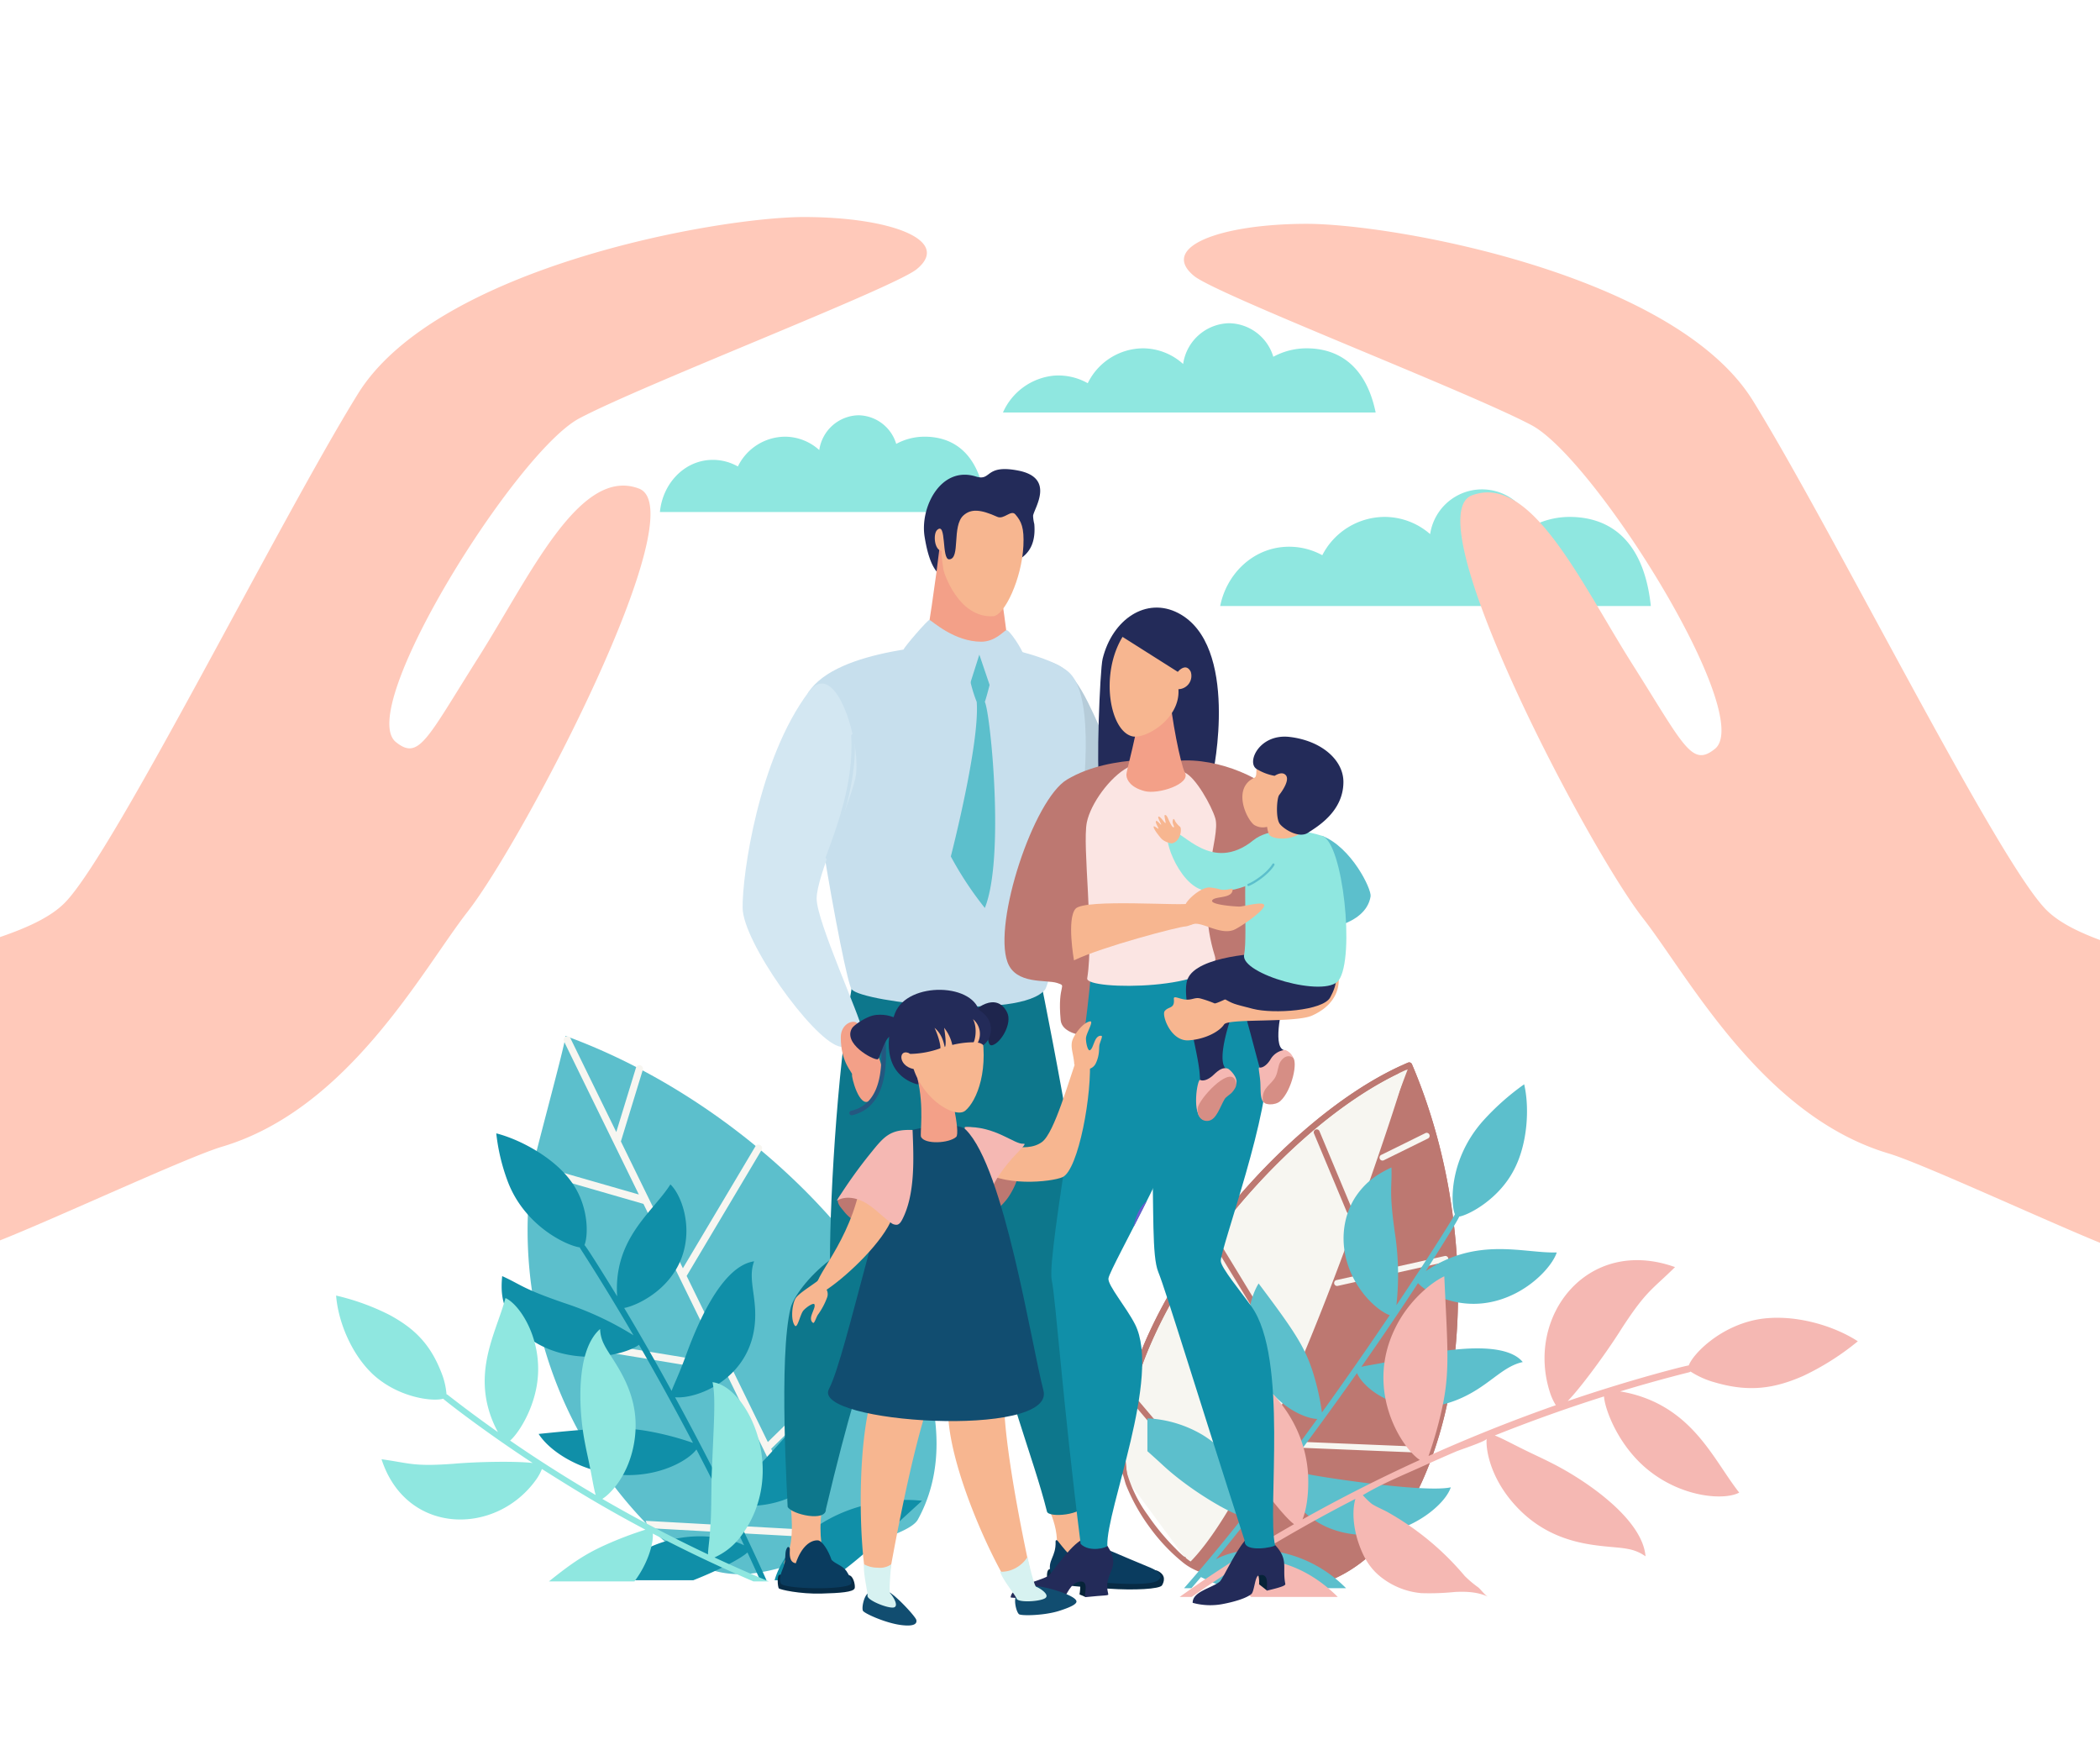 <svg xmlns="http://www.w3.org/2000/svg" viewBox="0 0 600 500" id="care-of-businessman-and-family"><defs><clipPath id="a"><rect width="600" height="500" fill="none"></rect></clipPath><clipPath id="b"><path fill="none" d="M296.313,275.071s14.015,67.577,14.821,91.673c.343,10.255-5.009,44.764-1.079,62.76-.46,3.334-10.465,4.151-10.921,2.299-3.781-15.329-13.222-38.078-13.911-51.528-.154-2.999,2.974-8.237,4.828-12.761-4.08-11.429-20.901-53.995-20.901-53.995l14.818-51.821Z"></path></clipPath><clipPath id="c"><path fill="none" d="M300.493,365.652c-1.488-7.389,11.113-71.691,11.543-93.868,9.338-1.175,15.575,2.829,17.676,6.372,4.078,6.877,11.366,22.137,11.039,31.138-.479,13.154-23.611,52.652-24.052,55.903-.264,1.941,5.141,8.283,7.588,13.102,7.588,14.945-8.287,52.939-7.907,63.26.02.546-5.058,2.02-7.621-.499C303.544,399.508,301.693,371.611,300.493,365.652Z"></path></clipPath></defs><g clip-path="url(#a)"><path fill="#5cbfcc" d="M156.431,316.811c-2.231,8.535-4.39,16.791-4.6,18.386a120.656,120.656,0,0,0,33.322,100.563c13.666,14.085,23.494,17.141,42.349,10.702,5.707-1.949,31.798-7.054,34.719-12.333,23.412-42.315-33.438-113.729-100.693-138.218C161.859,296.032,159.094,306.62,156.431,316.811Z"></path><path fill="#f7f6f1" d="M152.841 334.966l-.896-2.524 30.585 8.79c-22.627-46.276-21.456-43.801-21.478-44.081a1.024 1.024 0 011.938-.542l13.092 26.774 5.625-18.374a1.023 1.023 0 111.957.599l-6.265 20.466c.003.009 17.713 36.225 17.713 36.225l20.718-34.823a1.023 1.023 0 011.759 1.047L196.185 364.499c.107.218 23.097 47.235 23.197 47.44l36.265-35.479a1.023 1.023 0 111.431 1.463L220.329 413.876c2.869 5.868 11.864 24.264 14.638 29.935l-1.941.69-2.676-5.472-45.122-2.49-.742-2.089 44.835 2.474c-14.276-29.198-8.037-16.438-22.033-45.059l-52.842-8.691-.804-2.262 52.506 8.621L183.84 343.911zM364.28 453.474c-10.292-.34-17.525-3.737-24.836-7.268l-18.187-24.614c-6.472-38.637 41.966-100.639 81.371-117.255C430.129 368.606 412.836 455.339 364.28 453.474z"></path><path fill="#bd7871" d="M403.41,304.004a.851.851,0,0,0-1.112-.448c-38.816,16.373-87.148,77.126-82.112,116.587l2.214,2.996c-8.096-38.047,40.637-100.691,79.781-117.684a.363.363,0,0,1,.014.034c-18.489,49.031-41.925,117.505-62.539,139.869-.127-.07-.764-.406-1.418-.785.854,1.156,1.478,2,2.347,3.176C408.072,481.637,434.99,377.83,403.41,304.004Z"></path><path fill="#f7f6f1" d="M394.318 331.194a.849.849 0 001.058.256l12.622-6.226a.849.849 0 10-.751-1.523l-12.622 6.226A.849.849 0 00394.318 331.194zM381.206 366.692a.847.847 0 001.013.645l30.949-6.876a.849.849 0 00-.368-1.657l-30.949 6.876A.849.849 0 00381.206 366.692zM407.597 414.205a.848.848 0 00-.813-.883l-44.066-1.81a.849.849 0 10-.07 1.696l44.066 1.81A.849.849 0 00407.597 414.205z"></path><path fill="#f7f6f1" d="M373.877,383.542c14.19-34.483,25.888-71.187,25.985-71.835.647-2.045,1.353-4.313,1.997-6.429a.849.849,0,0,0-1.624-.494c-.048.157-.465,1.522-.558,1.821-5.902,19.154-16.005,48.673-27.371,76.293-6.509,15.816-21.321,50.237-33.626,62.277l1.018,1.378C352.524,433.919,367.039,400.161,373.877,383.542Z"></path><path fill="#bd7871" d="M403.41,304.004a.851.851,0,0,0-1.112-.448c-38.637,16.298-86.693,76.561-82.171,116.034a.521.521,0,0,0,.026.244c.012.102.019.206.032.308l.125.169c.733.992,1,2.901,1.476,4.068q.909,2.229,2.009,4.373a54.971,54.971,0,0,0,4.949,7.907,52.3,52.3,0,0,0,9.43,9.845c2.898,2.27,5.948,3.006,9.328,4.286a52.607,52.607,0,0,0,15.595,3.487,38.707,38.707,0,0,0,25.555-7.731c7.866-5.915,13.531-14.345,17.599-23.205a115.233,115.233,0,0,0,9.112-33.719,165.526,165.526,0,0,0,.094-39.273,168.07,168.07,0,0,0-9.454-39.867Q404.782,307.215,403.41,304.004Zm-63.358,141.998a26.759,26.759,0,0,1-4.109-3.546,65.587,65.587,0,0,1-8.007-9.647,38.731,38.731,0,0,1-5.958-12.068c-5.653-38.227,41.868-98.645,80.202-115.287a.332.332,0,0,1,.014.034q1.336,3.177,2.522,6.415a167.076,167.076,0,0,1,9.128,39.534,163.927,163.927,0,0,1-.292,38.918c-1.496,11.398-4.305,22.775-9.24,33.196-4.091,8.638-9.802,16.831-17.718,22.367a37.487,37.487,0,0,1-25.724,6.433,54.806,54.806,0,0,1-15.717-4.355c-1.378-.596-2.873-.921-4.218-1.521A7.577,7.577,0,0,1,340.051,446.002Z"></path><path fill="#bd7871" d="M385.89 346.629a.849.849 0 00.456-1.111l-9.356-22.375a.849.849 0 00-1.567.655l9.356 22.375A.849.849 0 00385.89 346.629zM346.609 355.164l20.89 34.3c.013.022.028.043.043.064a.849.849 0 001.407-.947L348.059 354.281a.849.849 0 00-1.45.883zM349.621 428.839l-24.401-28.777a.849.849 0 00-1.331 1.053c.011.015.023.03.036.045L348.326 429.937a.849.849 0 101.295-1.098z"></path><path fill="#8fe7e0" d="M471.667 173.123c-1.966-18.666-11.602-25.455-23.217-25.455a23.026 23.026 0 00-10.705 2.648 14.989 14.989 0 00-29.132 2.267 19.773 19.773 0 00-13.033-4.916 20.08 20.08 0 00-17.781 10.941 19.694 19.694 0 00-11.115-2.357c-9.131.748-16.28 7.929-18.061 16.871zM393.049 117.846c-2.759-13.327-10.554-18.342-19.776-18.342a19.88 19.88 0 00-9.468 2.414 13.423 13.423 0 00-12.635-9.584 13.564 13.564 0 00-13.13 11.649 17.198 17.198 0 00-11.527-4.479 17.711 17.711 0 00-15.727 9.97 16.99 16.99 0 00-9.83-2.147 17.783 17.783 0 00-14.402 10.52zM281.811 146.267c-1.069-15.824-8.563-21.52-17.668-21.52a16.965 16.965 0 00-8.079 2.06 11.455 11.455 0 00-10.782-8.178 11.575 11.575 0 00-11.204 9.941 14.673 14.673 0 00-9.836-3.822 15.114 15.114 0 00-13.42 8.508 14.497 14.497 0 00-8.388-1.833c-7.454.629-13.166 7.108-13.884 14.845z"></path><path fill="#5cbfcc" d="M433.209,369.363c6.265-3.273,10.541-8.413,11.582-11.579-9.408.305-22.738-4.625-37.431,5.334.477-.743,9.508-14.913,9.544-15.57,2.755-.471,11.149-4.871,15.507-13.083,4.139-7.62,4.607-18.173,3.064-24.714a71.33,71.33,0,0,0-11.678,10.363c-9.755,10.901-9.375,23.646-8.124,26.743l.006.016c-.13.476-6.598,10.915-16.704,25.99a79.154,79.154,0,0,0-.454-20.774c-1.711-12.185-.767-12.673-.967-18.582-4.053,1.919-7.022,3.923-9.728,7.635-4.494,6.193-5.571,15.516-1.028,24.177,3.258,6.195,8.068,9.66,10.268,10.382-5.609,8.312-12.201,17.842-19.37,27.79a69.317,69.317,0,0,0-2.441-11.04c-2.366-7.73-5.721-12.58-15.652-25.804-4.44,7.242-4.94,22.408,4.677,32.233,4.589,4.689,9.727,6.431,12.077,6.466-6.226,8.598-12.861,17.467-19.645,26.097.158-4.239-2.401-14.913-13.009-21.466a34.016,34.016,0,0,0-15.874-4.803v9.383c1.474,1.311,3.018,2.703,4.553,4.124,7.629,7.056,19.309,13.868,22.907,14.567-5.62,7.099-11.329,14.01-16.982,20.444h2.102q1.328-1.527,2.723-3.168a77.798,77.798,0,0,0,7.464,3.168h33.986c-11.377-11.511-27.707-13.341-37.185-8.256,5.869-7.098,12.354-15.312,19.06-24.139a16.853,16.853,0,0,0,3.29,7.503,23.88,23.88,0,0,0,5.041,4.902c4.09,3.164,10.666,5.339,17.948,4.651,11.079-1.021,20.158-8.573,21.777-13.472-7.623,1.656-37.589-3.037-40.241-3.642-2.836-.599-5.219-1.396-6.574-1.58,6.605-8.734,13.395-18.027,19.997-27.401,2.356,5.261,13.904,13.428,28.39,7.723,9.065-3.567,12.764-9.544,18.987-10.886-5.718-6.922-25.697-2.94-34.471-.942-6.259,1.443-9.849,1.863-11.646,2.311,5.633-8.037,11.108-16.109,16.19-23.918C407.54,369.29,419.304,376.582,433.209,369.363Z"></path><path fill="#f5b8b3" d="M410.124,441.642q-2.427-2.134-5.02-4.068a79.805,79.805,0,0,0-8.548-5.562c-1.498-.843-3.207-1.481-4.638-2.42a21.531,21.531,0,0,1-2.532-2.466c5.485-3.323,11.727-5.817,17.563-8.471q4.546-2.067,9.137-4.036c.949-.407,8.611-2.93,8.677-3.617-.284,2.951.931,10.636,7.438,18.203,11.782,13.709,26.873,11.989,33.029,13.307a12.202,12.202,0,0,1,4.921,2.084c-.853-10.694-17.091-21.747-26.745-26.608-3.686-1.877-5.677-2.686-10.077-4.923-2.491-1.253-4.719-2.416-6.248-2.996,10.289-4.104,20.727-7.84,31.209-11.153.219,3.677,4.202,14.563,13.229,21.49,9.661,7.467,21.289,8.2,25.4,5.984-6.335-8.042-11.382-19.824-24.175-25.884a36.916,36.916,0,0,0-9.838-3.021q9.842-2.992,19.69-5.468a1.036,1.036,0,0,0,.415-.209,24.969,24.969,0,0,0,6.935,3.091c9.804,2.884,17.047,1.758,25.217-1.823a74.747,74.747,0,0,0,15.646-9.916c-7.296-4.721-18.71-7.93-28.442-6.273-11.014,1.978-18.659,9.916-19.868,13.177-.407-.049-16.247,3.912-34.579,10.179,4.038-4.18,11.362-14.265,15.256-20.481,7.214-11.154,8.801-11.259,15.403-17.792-25.135-9.004-42.975,14.297-35.606,36.188a16.16,16.16,0,0,0,1.549,3.26c-12.179,4.272-24.367,9.131-36.37,14.517a114.928,114.928,0,0,0,3.797-13.298c2.397-10.733,1.639-17.541.707-38.028-3.506,1.597-10.234,6.895-14.067,14.881-8.881,18.129,2.315,34.575,7.08,37.567-11.414,5.203-22.646,10.883-33.524,16.99.911-2.225,1.856-6.439,1.603-12.683-1.18-20.809-19.73-34.724-34.565-34.862,12.079,23.812,14.07,28.214,19.118,35.219,1.09,1.591,8.202,11.344,11.429,13.691-11.367,6.479-22.331,13.424-32.691,20.78h3.447q4.677-3.267,9.548-6.445c1.212,1.359,4.304,3.778,7.434,6.445h24.744c-6.904-6.92-16.375-11.601-25.928-10.438,9.868-6.174,20.24-12.055,30.969-17.57-1.032,3.637-.471,7.965.529,11.44,1.323,4.29,3.088,7.929,6.609,10.765a21.718,21.718,0,0,0,11.688,4.723,71.488,71.488,0,0,0,9.643-.341c3.216-.162,6.552-.01,9.459,1.375-.961-.458-1.967-1.937-2.792-2.655a31.69,31.69,0,0,1-3.874-3.262q-1.987-2.355-4.14-4.561Q412.326,443.578,410.124,441.642Z"></path><path fill="#ffc9ba" d="M633.02 322.456c-5.813 15.026-13.916 40.124-29.237 34.102-16.293-6.404-54.284-24.109-64.145-27.041-36.164-10.753-57.215-50.548-70.193-67.184-16.017-20.533-65.32-114.63-48.902-120.823 16.93-6.386 31.04 24.81 45.84 48.216s16.978 29.532 23.59 24.206c11.688-9.417-34.343-82.89-52.396-92.475-18.052-9.585-89.93-37.278-96.435-42.638-9.995-8.236 7.358-14.811 31.969-14.876s105.274 14.256 127.716 50.515 69.182 130.143 83.539 145.164c9.872 10.329 35.562 13.363 49.554 21.006a13.603 13.603 0 016.328 16.867zM-29.93 320.513c5.813 15.026 13.916 40.124 29.237 34.102 16.294-6.404 54.285-24.109 64.145-27.041 36.164-10.753 57.215-50.548 70.193-67.184 16.017-20.533 65.32-114.63 48.902-120.823-16.93-6.386-31.04 24.81-45.84 48.216s-16.978 29.532-23.59 24.206c-11.688-9.417 34.343-82.89 52.396-92.475 18.052-9.585 89.93-37.278 96.435-42.638 9.995-8.236-7.358-14.811-31.969-14.876S124.706 76.256 102.263 112.515C79.821 148.773 33.081 242.658 18.724 257.679 8.852 268.007-16.838 271.042-30.83 278.685a13.604 13.604 0 00-6.328 16.867z"></path><path fill="#108fa8" d="M217.24 430.009a29.342 29.342 0 007.282-1.739 26.245 26.245 0 0014.004-12.041c5.019-9.211 2.878-19.825-.811-23.34-2.53 6.678-22.922 28.132-25.077 30.096-2.086 1.964-4.112 3.481-5.014 4.466-.804-1.59-6.444-13.062-14.744-28.295 6.168.544 20-4.839 22.493-18.879 1.563-8.784-2.01-14.432.094-19.956-9.527 1.352-16.586 18.938-19.453 26.775-2.031 5.604-3.575 8.63-4.125 10.251-4.45-8.119-9.019-16.13-13.551-23.704 3.844-.638 16.978-6.593 17.748-20.866.328-6.439-2.155-12.161-4.542-14.429-4.72 7.461-15.034 14.523-15.285 29.24a27.178 27.178 0 00.082 2.741c-.624-1.029-8.783-14.333-9.357-14.648 1.046-2.392 1.47-11.024-3.828-18.212-4.866-6.746-14.442-11.935-21.365-13.705a56.422 56.422 0 003.358 13.949c4.896 12.678 16.972 18.199 20.529 18.625a.686.686 0 00.115.306c5.215 8.083 10.306 16.431 15.194 24.808a90.103 90.103 0 00-19.68-9.188c-12.27-4.214-12.216-5.182-17.826-7.722-.397 4.075-.131 7.334 1.868 11.165 3.346 6.375 11.448 11.482 21.963 11.852 7.588.26 13.441-1.993 15.248-3.398 5.463 9.456 10.65 18.913 15.438 28.03a83.987 83.987 0 00-11.639-3.132c-8.474-1.663-14.798-1.23-32.466.569 4.352 6.811 18.206 14.132 32.539 11.029 6.864-1.486 11.263-4.764 12.544-6.599 5.057 9.689 9.651 18.963 13.628 27.402-3.933-2.056-15.183-4.841-26.926.506a35.381 35.381 0 00-12.344 9.457h24.747c7.248-2.845 13.645-6.202 15.475-7.937q1.923 4.117 3.636 7.937H219.001c-3.072-6.855-6.633-14.382-10.52-22.245A21.161 21.161 0 00217.24 430.009zM252.642 428.932c-17.089 2.207-28.577 12.781-31.327 22.493h15.87c9.355-6.9 9.919-7.813 26.248-22.701A42.674 42.674 0 00252.642 428.932z"></path><g><path fill="#b6ccd9" d="M297.201,188.463c4.79.952,8.417,1.734,13.637,12.165,8.7,17.384,18.495,47.819,21.045,49.689,8.145,5.973,26.101,15.956,26.607,11.946,0,0,.003,14.411-4.887,16.29s-37.467-15.204-37.467-15.204C294.197,226.388,301.894,210.784,297.201,188.463Z"></path><path fill="#072b45" d="M300.141,448.241c-1.31-.212-1.128,2.976-.651,3.229,3.196,1.694,11.059,1.918,17.246,2.358,7.228.514,14.66.129,15.28-.958.547-.959,1.296-2.891-1.288-4.138-1.188-.574-17.582-1.588-17.956-1.489S300.141,448.241,300.141,448.241Z"></path><path fill="#f7b690" d="M308.194,425.584c.267,4.769,2.935,13.773,3.777,15.543.332.698,3.871,4.719,1.934,6.778-2.974,3.163-10.439,3.591-12.352-3.868,1.955-7.932-3.397-14.959-3.397-17.319S308.053,423.06,308.194,425.584Z"></path><path fill="#0a3c5f" d="M301.591,440.334c.187,4.473-2.413,5.35-1.403,8.885.522,1.828,26.767,4.787,30.53,2.344,2.003-1.3.223-2.782-2.041-3.732-2.632-1.105-9.015-3.741-11.467-4.828-3.305-1.466-4.069-4.284-4.747-3.794-1.594,1.153-.88,6.442-2.166,7.127-2.619,1.395-7.128-5.042-8.129-6.197C301.901,439.829,301.577,439.985,301.591,440.334Z"></path><path fill="#f7b690" d="M235.924,427.173c-2.267,5.907-1.473,13.952-.793,15.64.337.837,3.343,10.298-5.043,7.696-5.456-1.693-6.542-3.557-5.851-4.7,3.362-5.572,1.496-15.903,1.496-18.153S236.759,424.995,235.924,427.173Z"></path><path fill="#072b45" d="M222.894,449.862c-1.063-.239-.675,3.481-.386,3.866s6.012,1.663,12.143,1.506c5.55-.142,9.075-.44,9.523-1.468.229-.526-.123-2.936-1.201-3.622-.951-.605-10.115-1.175-10.425-1.092S222.894,449.862,222.894,449.862Z"></path><path fill="#0a3c5f" d="M233.643,440.026c1.215.042,2.976,2.745,3.951,5.587,1.136,1.2,3.205,1.633,4.285,3.235.752,1.115,1.698,3.075,1.292,3.605-1.415,1.847-19.445,1.536-20.092-.128-.841-2.165.92-4.146,1.174-6.278.233-1.955-.006-2.931.684-3.964.213-.32.75-.127.73.488-.042,1.349-.248,3.733,1.7,4.008C229.048,441.622,231.645,439.957,233.643,440.026Z"></path><g clip-path="url(#b)"><rect width="42.327" height="171.956" x="269.15" y="261.699" fill="#0d778c"></rect></g><path fill="#0d778c" d="M244.18,277.836c-4.545,22.02-7.04,62.398-7.047,82.09-6.38,4.847-10.528,10.849-11.232,13.67-3.502,14.029-.862,55.216-.862,56.859,1.175,2.192,11.031,4.398,10.93.682,12.775-53.913,17.312-54.021,20.972-63.691,14.916-39.406,33.753-83.86,33.753-83.86Z"></path><path fill="#c7dfed" d="M277.144,183.315c-6.809,1.051-37.758,1.78-46.161,14.44-3.54,5.334,10.258,82.576,12.378,84.913,3.396,3.745,48.25,8.785,55.246,0,1.984-2.491,20.226-79.318,6.59-90.8C298.304,186.067,277.144,183.315,277.144,183.315Z"></path><path fill="#232b59" d="M295.166,147.321a11.165,11.165,0,0,0,.348,2.384c.813,9.507-5.67,11.414-12.016,12.504-8.228,1.414-16.327,9.994-19.33-8.915-1.341-8.446,4.682-20.294,14.654-17.171,4.561,1.428,2.43-3.545,12.02-1.712C301.678,136.481,295.445,145.246,295.166,147.321Z"></path><path fill="#f3a088" d="M270.662,161.281c-.071.642-1.935-7.11-2.018-6.403-1.248,10.62-3.724,27.772-4.445,29.5-.768,1.844,6.727,5.954,12.14,5.993,7.464.054,11.832-2.766,11.832-4.456s-2.459-18.773-2.459-18.773l-5.845-12.933Z"></path><path fill="#f7b690" d="M284.928,147.638c1.927.872,3.929-2.134,5.173-.69,1.74,2.019,2.542,3.814,2.299,8.967-.44,9.341-5.39,19.933-8.622,20.118-10.002.575-14.098-12.537-14.198-13.163-.69-4.311-.557-5.067-.513-5.472-2.166-.256-2.478-4.907-1.324-5.989,2.775-2.602,1.201,8.483,3.465,8.377,3.301-.154.66-9.554,4.103-12.588C277.446,145.317,280.146,145.474,284.928,147.638Z"></path><path fill="#c7dfed" d="M287.497,180.018c.848-.312,4.704,5.723,4.946,7.074.242,1.351-7,9.801-8.725,8.939s-3.096-4.329-3.773-4.598c-1.056-.421-1.69,5.461-3.787,5.461s-17.889-6.848-17.984-11.344c-.011-.512,7.013-8.674,7.419-8.463.932.483,7.157,6.229,14.763,6.229C284.321,183.315,286.763,180.289,287.497,180.018Z"></path><path fill="#5cbfcc" d="M279.796,185.454l3.171,9.352s-.99,3.983-1.586,5.708c1.586,3.104,5.769,44.605,0,58.861a97.329,97.329,0,0,1-9.718-14.715s8.318-32.189,7.398-44.145a40.663,40.663,0,0,1-1.97-6.558Z"></path><path fill="#c7dfed" d="M276.158,197.379a.482.482,0,0,1-.134-.019c-.525-.151-12.926-3.775-17.747-10.077a.486.486,0,1,1,.772-.591c4.125,5.393,14.498,8.877,16.791,9.596l3.493-10.981a.487.487,0,0,1,.459-.339.511.511,0,0,1,.465.33l3.677,10.845c1.534-1.038,6.084-4.372,7.852-8.489a.486.486,0,0,1,.894.384c-2.256,5.249-8.487,9.108-8.751,9.27a.486.486,0,0,1-.714-.259l-3.404-10.037-3.189,10.029A.486.486,0,0,1,276.158,197.379Z"></path><path fill="#d3e7f2" d="M230.983,197.755c-14.19,18.905-18.931,52.023-18.808,61.62.124,9.709,19.601,36.987,27.361,39.488,3.498,1.127,7.192-1.472,6.754-4.738-.517-3.855-12.962-30.871-12.962-37.424s8.967-25.46,11.036-34.285S238.985,187.095,230.983,197.755Z"></path><path fill="#c7dfed" d="M236.395,245.447a.486.486,0,0,1-.455-.657c4.047-10.76,7.942-22.29,7.272-34.539a.487.487,0,0,1,.459-.512.496.496,0,0,1,.512.459c.68,12.438-3.249,24.078-7.333,34.935A.486.486,0,0,1,236.395,245.447Z"></path><path fill="#f3a088" d="M244.941,292.339c4.006,4.996,7.048,10.349,7.011,13.366-.012.994-.573,6.452-3.506,8.729s-5.232-6.865-5.002-7.467-3.2-3.243-3.219-10.604C240.215,292.339,243.971,291.13,244.941,292.339Z"></path><path fill="#255780" d="M243.329,318.598a.648.648,0,0,1-.147-1.279c9.36-2.191,9.259-13.97,8.126-23.988a.649.649,0,0,1,1.289-.145c.701,6.198,2.563,22.661-9.12,25.396A.637.637,0,0,1,243.329,318.598Z"></path><path fill="#f3a088" d="M350.728,270.196c6.889,7.261,15.923,9.907,16.778,8.94s-1.484-3.299-2.966-3.901c1.985-.403,6.37,5.095,7.576,4.211,1.311-.961-1.572-6.917-3.116-7.716-5.211-2.697-15.159-7.378-16.514-6.466C350.73,266.445,349.579,268.985,350.728,270.196Z"></path></g><g><path fill="#232b59" d="M328.835,231.49c-.97-1.389-13.734-6.87-14.662-8.622-1.016-1.918.059-31.389.862-34.661,2.777-11.313,12.481-17.813,21.598-13.078,17.546,9.112,10.092,45.733,9.786,46.188C345.116,223.255,335.222,239.474,328.835,231.49Z"></path><path fill="#bd7871" d="M336.553,217.336c11.498-1.02,25.926,5.258,30.539,12.293s18.39,31.864,17.084,40.489-11.513,18.217-17.084,18.076c-5.571-.141-7.508-9.913-9.003-8.303-.895.964,2.582,6.119-3.988,9.691s-50.072,12.366-51.057,1.797,2.087-9.535-.986-10.569-11.831.55-14.206-5.958c-4.139-11.342,7.477-46.465,17.01-52.155C317.777,214.986,336.553,217.336,336.553,217.336Z"></path><path fill="#062338" d="M310.21,456.243l-1.784-.765s.805-4.236-.69-4.709,3.334-1.42,3.334-1.42l1.035,3.487Z"></path><path fill="#232b59" d="M288.749,456.323c.383.292,13.934.497,15.193,0,.875-.345,1.73-4.294,4.78-4.521,2.74-.204.633,4.533,1.488,4.442,5.348-.573,6.548-.379,6.439-.813-1.641-6.569,4.141-7-.27-13.873-1.909.636-7.491-.888-7.74-1.441-3.822,2.567-8.039,9.376-9.181,10.084C296.751,451.879,289.097,452.913,288.749,456.323Z"></path><path fill="#062338" d="M362.011,454.378l-2.264-1.787s.218-3.3-1.051-3.707,3.61-1.48,3.61-1.48l1.024,4.732Z"></path><path fill="#232b59" d="M340.762,457.877a19.006,19.006,0,0,0,8.763.31c2.616-.501,6.318-1.464,7.997-2.804.842-.672,1.031-4.97,2.004-5.287,3.708-1.21,2.029,4.39,2.485,4.284,4.506-1.049,5.3-1.512,5.223-1.9-.938-4.739,1.056-6.876-2.943-11.144-1.713.806-7.385-1.732-7.68-2.221-3.33,3.126-7.152,11.94-8.141,12.728C346.127,453.71,340.708,454.651,340.762,457.877Z"></path><g clip-path="url(#c)"><rect width="42.074" height="172.969" x="299.004" y="270.608" fill="#108fa8"></rect><path fill="#695dcf" d="M331.146,341.947c-3.053-.555-6.284,3.151-7.217,8.278s.787,9.734,3.841,10.289,6.284-3.151,7.217-8.278S334.199,342.502,331.146,341.947Z"></path><path fill="#685dce" d="M330.724,344.268c-2.29-.416-4.713,2.364-5.412,6.209s.59,7.3,2.88,7.717,4.713-2.364,5.412-6.209S333.014,344.684,330.724,344.268Z"></path><path fill="#685ccd" d="M330.302,346.589c-1.527-.278-3.142,1.575-3.608,4.139s.394,4.867,1.92,5.144,3.142-1.576,3.608-4.139S331.828,346.866,330.302,346.589Z"></path><path fill="#675ccc" d="M329.88,348.91c-.763-.139-1.571.788-1.804,2.07s.197,2.433.96,2.572,1.571-.788,1.804-2.07S330.643,349.049,329.88,348.91Z"></path></g><path fill="#108fa8" d="M330.93,363.352c-3.733-9.173,2.672-51.759-11.239-91.777,8.955-2.897,22.696-.363,25.421,2.726,5.29,5.995,15.298,19.627,16.655,28.531,1.984,13.013-13.149,54.135-12.976,57.411.103,1.956,5.591,8.553,8.746,12.941,10.659,14.823,4.461,58.16,6.76,68.228.122.533-8.967,2.323-8.667-1.238C342.754,400.327,333.221,368.982,330.93,363.352Z"></path><path fill="#fbe5e3" d="M338.551,220.726c3.11,1.399,7.601,9.455,8.673,13.021,1.662,5.532-5.996,20.577-.142,39.303,3.046,9.743-37.047,10.088-36.451,6.425,2.05-12.597-1.453-37.85-.11-44.535,1.066-5.311,6.561-12.933,11.707-15.711C325.723,217.341,330.293,217.01,338.551,220.726Z"></path><path fill="#f3a088" d="M334.137,197.543c.463,7.265,3.186,20.89,4.414,23.182,1.729,3.227-7.619,6.301-11.538,5.264s-5.071-3.112-5.186-4.495,3.293-11.936,4.119-21.657C326.603,192.089,333.948,194.582,334.137,197.543Z"></path><path fill="#f7b690" d="M320.726,181.936c-6.5,10.689-3.647,26.896,2.793,28.412,3.723.876,13.771-4.997,13.173-13.466a3.804,3.804,0,0,0,3.514-4.993c-1.429-2.783-3.688.043-3.688.043Z"></path><path fill="#232b59" d="M354.467,286.057c2.157,5.149,5.377,20.391,7.49,25.31,1.621,3.773,1.839,3.84,3.386,2.547s1.965-4.585,3.461-7.402,1.119-5.323-2.121-6.599,0-13.857,0-13.857Z"></path><path fill="#f5b8b3" d="M369.76,303.269a3.931,3.931,0,0,0-2.622-3.341,5.49,5.49,0,0,0-4.066,2.58c-1.022,1.771-2.387,2.635-3.273,2.441-.396-.087.148,1.914.291,4.179.177,2.801-.286,6.102,2.151,6.233C363.037,312.158,369.76,303.269,369.76,303.269Z"></path><path fill="#d68e85" d="M369.297,302.056c1.665,1.02-.156,9.508-3.527,12.515-1.379,1.23-4.93,1.379-5.002-.552-.126-3.385,2.53-4.173,3.669-6.426.752-1.486.678-3.2,1.409-4.317C366.826,301.783,368.12,301.334,369.297,302.056Z"></path><path fill="#232b59" d="M339.207,280.037c-1.715,5.093,3.322,20.825,3.588,27.243a26.958,26.958,0,0,1-.321,7.248c-1.335,5.184,2.084,5.616,3.743,4.47,1.659-1.146,2.458-4.039,4.204-6.708s2.796-4.759-.001-6.833c-3.781-2.805,3.149-20.049,3.149-20.049Z"></path><path fill="#f5b8b3" d="M353.228,309.588c.543-1.858-1.94-4.149-2.399-4.312-1.399-.495-2.631.365-4.103,1.785s-3.023,1.872-3.821,1.439-2.536,9.93.793,11.306C345.349,316.947,353.228,309.588,353.228,309.588Z"></path><path fill="#d68e85" d="M352.833,308.35c.769,1.313.371,2.262-.727,3.601-.654.797-1.75,1.252-2.227,2.046-1.275,2.123-2.294,5.807-4.563,6.177s-3.431-1.797-3.099-3.701C342.667,313.89,350.823,304.918,352.833,308.35Z"></path><path fill="#f7b690" d="M374.874,290.121c-4.832,2.153-23.99.737-25.135,2.531-1.211,1.897-5.15,4.199-10.096,4.54-5.175.356-7.731-7.175-6.904-8.312,1.085-1.491,2.939-.573,2.646-3.513-.102-1.022,1.297-.115,3.017.14,2.148.318,2.893-.688,4.517-.287a31.27,31.27,0,0,1,4.107,1.417c1.331.363,28.025-14.492,32.067-12.905S385.45,285.408,374.874,290.121Z"></path><path fill="#232b59" d="M380.574,270.301c2.001,7.999,1.542,10.854-.527,14.647s-16.21,4.766-22.073,3.245c-5.863-1.521-5.376-1.28-8.619-3.084-3.243-1.804-11.482-1.637-10.055-5.364,2.647-6.915,21.911-7.443,21.911-7.443Z"></path><path fill="#5cbfcc" d="M377.72,238.762c8.405,3.247,14.217,15.29,13.879,17.322-1.435,8.631-15.001,9.55-15.001,9.55Z"></path><path fill="#8fe7e0" d="M377.72,238.762c6.038,1.929,9.454,34.85,4.769,41.275-3.787,5.192-28.105-1.793-27.03-7.263,1.16-5.903-1.026-28.862,2.078-32.191S368.95,235.96,377.72,238.762Z"></path><path fill="#f7b690" d="M358.439,222.155c.733-.336.415-2.044.614-3.242.107.966,6.736-2.234,10.316,0,2.935,1.832,2.843,9.169,3.702,9.764,1.196.098.515,8.29-2.141,9.758-3.251,1.796-7.953,1.182-8.407-.203a8.594,8.594,0,0,1-.496-2.032,4.726,4.726,0,0,1-3.763-.589C355.913,233.672,352.111,225.053,358.439,222.155Z"></path><path fill="#232b59" d="M358.968,219.629c-2.852-1.921.898-10.122,9.519-9.108,8.99,1.058,15.345,6.522,15.345,12.854-.001,8.528-7.612,12.86-10.125,14.522s-6.807-.934-8.04-2.52-.881-7.404-.176-8.285,3.114-4.231,1.886-5.641c-.67-.769-1.769-.705-3.208.176A14.449,14.449,0,0,1,358.968,219.629Z"></path><path fill="#8fe7e0" d="M358.026,240.118c-11.901,9.4-19.942-2.773-23.453-2.888s2.047,15.747,9.486,17.127,16.538-1.931,19.422-6.99S358.026,240.118,358.026,240.118Z"></path><path fill="#f7b690" d="M306.852,274.334c8.046-3.878,30.02-9.659,31.935-9.688.952-.014,6.495-2.568,7.915-3.117s-6.077-4.292-6.982-3.442-29.893-1.446-32.435,1.522S306.852,274.334,306.852,274.334Z"></path><path fill="#f7b690" d="M340.876 263.987c2.488-.785 7.669 3.161 11.572 1.686 1.557-.588 7.927-4.866 8.7-6.729s-5.706.024-6.972.034-8.63-.527-7.806-1.807 5.898-.336 5.812-3.162c-.013-.419-1.531.406-3.339.135a15.05 15.05 0 00-3.461-.632c-2.652.191-6.451 3.768-6.682 4.989S337.557 265.034 340.876 263.987zM336.41 239.971c1.097-1.358 1.16-3.454.742-3.8a5.64 5.64 0 01-1.388-1.581c-.188-.483-.523-1.061-.699-.136-.176.924.681 1.795.238 1.884-.443.089-1.333-1.984-1.655-2.704-.326-.728-.646-.872-.84-.799-.332.126.402 2.216.183 2.29s-1.484-2.047-1.993-1.839c-.406.166.895 2.21.76 2.301s-1.187-1.344-1.451-1.044c-.361.411.821 2.093.686 2.184s-1.194-.836-1.34-.657c-.38.467 1.831 3.166 2.307 3.656a5.515 5.515 0 002.869 1.204A2.893 2.893 0 00336.41 239.971z"></path><path fill="#5cbfcc" d="M356.703,253.114a.327.327,0,0,0,.12-.023c2.021-.803,5.863-3.518,7.285-5.946a.324.324,0,1,0-.56-.327c-1.353,2.31-5.029,4.902-6.964,5.671a.324.324,0,0,0,.12.625Z"></path></g><path fill="#bd7871" d="M275.657,322.235c.046-1.622,12.443,3.335,13.777,4.411,2.34,1.887,2.581.131,2.308,5.056a21.656,21.656,0,0,1-3.728,10.409c-1.674,2.412-6.954,7.555-9.563,5.652-1.718-1.254-2.015-6.918-2.273-9.258A119.421,119.421,0,0,1,275.657,322.235Z"></path><path fill="#f7b690" d="M275.429,323.693c8.981,2.789,17.607,5.993,22.285,2.539,3.578-2.642,7.638-17.609,10.409-25.145,3.253,2.78,2.905-2.747,3.194.729.864,10.429-3.208,32.428-7.734,34.458-3.033,1.361-17.648,2.999-24.155-2.678C276.854,331.35,275.429,323.693,275.429,323.693Z"></path><path fill="#f5b8b3" d="M275.662,321.974c8.684-.409,14.177,5.032,16.756,4.756s-11.266,8.637-11.266,21.96C274.79,350.06,275.662,321.974,275.662,321.974Z"></path><path fill="#f7b690" d="M286.868 398.248c-.476 16.2 8.51 55.231 8.51 55.231s-1.126 3.584-4.042 3.048c-2.916-.536-19.734-33.593-20.439-52.493S286.868 398.248 286.868 398.248zM266.746 397.066c-6.285 14.939-13.316 56.665-13.316 56.665a4.39 4.39 0 01-4.799.177c-2.527-1.551-5.024-39.321 1.132-57.204S266.746 397.066 266.746 397.066z"></path><path fill="#bd7871" d="M260.355,323.079c-3.571.358-7.562,5.843-9.799,8.202-2.006,2.116-3.952,4.288-5.905,6.453-1.275,1.413-5.315,3.385-5.294,5.239.012,1.097,1.002,2.116,1.689,2.971a11.385,11.385,0,0,0,8.634,4.462c6.019-.017,8.814-5.873,9.828-10.957C260.508,334.434,261.401,328.11,260.355,323.079Z"></path><path fill="#114d70" d="M260.501,322.8c-8.18,11.966-18.521,64.236-23.664,74.007s64.884,14.271,61.284.386-11.156-63.326-22.114-74.413C273.048,319.786,260.501,322.8,260.501,322.8Z"></path><path fill="#1e254d" d="M279.772,287.68c5.421-3.459,7.539.625,7.994,1.569,1.52,3.156-1.855,8.762-4.287,9.344-1.536.368-.937-3.333-2.052-4.453-2.538-2.547-4.294-1.41-4.545-1.857C276.665,291.898,277.295,289.26,279.772,287.68Z"></path><path fill="#232b59" d="M255.734,289.398c-2.668,6.842-3.568,17.133,5.968,20.264,2.879.945,17.713-8.026,18.558-9.56.459-.833-.176-9.285-.258-10.131C279.102,280.687,259.309,280.23,255.734,289.398Z"></path><path fill="#f3a088" d="M262.111,308.005c2.012,8.297.659,16.013,1.048,16.783,1.115,2.205,8.023,1.82,10.029,0,1.355-1.23-2.12-15.287-2.12-15.287Z"></path><path fill="#f7b690" d="M279.938,292.305c3.086,13.089-.912,22.261-4.12,24.961-2.787,2.345-11.802-2.876-14.79-11.873-4.747-.984-4.273-6.32-.9-4.327C261.038,285.348,278.798,287.471,279.938,292.305Z"></path><path fill="#232b59" d="M250.343,289.929c-2.78.274-6.39,2.976-6.86,3.716-2.804,4.41,5.876,9.162,7.269,8.966.565-.079,1.506-4.454,3.021-6.165,1.139-1.285,5.559-.911,5.748-1.838C259.747,293.505,256.285,289.344,250.343,289.929Z"></path><path fill="#232b59" d="M278.491,287.855c6.557,3.086,4.995,8.949,2.439,10.704a2.665,2.665,0,0,0-1.556-.703,5.487,5.487,0,0,0-1.372-6.715c1.474,2.882.377,6.607.131,6.601a25.622,25.622,0,0,0-6.049.768,11.748,11.748,0,0,0-2.331-4.9c.497,3.197.547,5.009.239,5.479-.234.076-.308-3.23-2.976-5.464,1.447,3.07,1.83,5.788,1.616,5.86a26.754,26.754,0,0,1-8.504,1.581c-3.693-2.447-2.003-11.193,8.528-14.754C271.014,285.515,278.491,287.855,278.491,287.855Z"></path><path fill="#114d70" d="M248.451,454.996c-1.391.066-2.352,4.075-1.905,5.135.309.733,6.344,3.478,10.784,4.075s4.654-.69,4.473-1.441c-.265-1.093-6.858-8.12-8.448-8.209A32.943,32.943,0,0,0,248.451,454.996Z"></path><path fill="#d7f2f1" d="M246.88,446.868c-.351,2.429,1.11,8.084.974,8.974-.178,1.171,5.036,3.394,7.156,3.394s.232-3.147-.663-4.066c-.486-.499.299-8.302.299-8.302a5.552,5.552,0,0,1-3.877.972A8.108,8.108,0,0,1,246.88,446.868Z"></path><path fill="#114d70" d="M290.647,455.656c-1.229.656-.381,4.69.477,5.456.593.53,7.223.427,11.49-.934s5.217-2.228,4.89-2.928c-.928-1.981-11.139-4.691-12.614-4.091A32.917,32.917,0,0,0,290.647,455.656Z"></path><path fill="#d7f2f1" d="M285.748,448.983c.723,2.346,4.464,6.831,4.723,7.693.34,1.134,6.004.911,7.92.004s-1.138-2.943-2.34-3.391c-.653-.243-2.483-8.5-2.483-8.5a9.271,9.271,0,0,1-3.889,3.407A8.109,8.109,0,0,1,285.748,448.983Z"></path><path fill="#f7b690" d="M306.933 304.067c-.165-2.78-1.036-4.513-.662-6.433.342-1.759 2.981-5.425 5.119-5.851 1.311-.261-1.093 3.42-1.114 4.843s.565 3.75 1.161 3.377.745-1.171 1.392-2.654 1.506-1.523 1.894-1.434-.372 1.618-.587 2.552.138 2.75-1.023 5.236c-1.161 2.487-4.184 1.689-4.184 1.689zM235.07 364.722c-2.018 1.918-6.71 4.499-7.747 6.157-.951 1.519-1.524 5.999-.253 7.77.78 1.086 1.536-3.245 2.492-4.299.956-1.054 2.973-2.355 3.154-1.676s-.255 1.365-.794 2.89.061 2.141.405 2.341.832-1.436 1.313-2.266a20.36 20.36 0 002.704-5.062 2.818 2.818 0 00-1.781-3.553z"></path><path fill="#f7b690" d="M246.627,333.435c-2.032,19.485-13.424,30.024-13.533,34.417-.028,1.134.886,2.052,3.091.57,6.34-4.263,16.247-13.895,18.77-20.553C258.355,338.893,246.627,333.435,246.627,333.435Z"></path><path fill="#f5b8b3" d="M260.735,322.8c-6.524-.236-8.173,1.899-12.143,6.817a135.548,135.548,0,0,0-9.542,13.41c2.533-1.547,5.893-.833,8.436.698s4.579,3.771,6.984,5.51a2.439,2.439,0,0,0,1.842.635c.694-.15,1.126-.827,1.455-1.456C261.531,341.214,261.059,330.822,260.735,322.8Z"></path><path fill="#8fe7e0" d="M211.88,438.598c13.399-18.238,1.725-42.542-8.303-43.749 1,4.612.314,12.08-.274,27.549-.111,8.334-.099,10.782-.393,14.424-.239,3.676-.647,5.985-.615,7.224-2.249-1.097-14.376-6.69-30.207-15.862,2.22-1.339,6.965-6.166,8.805-14.556,3.335-15.191-5.916-24.621-8.274-29.519a10.275,10.275,0,0,1-1.162-4.45c-7.046,6.145-6.142,23.003-4.406,32.136.649,3.498,1.142,5.281,1.919,9.455.449,2.355.821,4.484,1.229,5.832-14.032-8.226-23.713-15.065-24.461-15.552,2.462-2.059,7.976-10.447,8.023-20.228.088-10.493-5.597-18.831-9.343-20.491-2.264,8.517-7.837,18.096-5.268,30.001a31.235,31.235,0,0,0,3.127,8.306q-7.354-5.183-14.334-10.631a.905.905,0,0,0-.367-.179,21.034,21.034,0,0,0-1.529-6.349c-3.203-8.208-7.854-12.578-14.721-16.306a66.908,66.908,0,0,0-15.295-5.549c.577,7.447,4.412,16.925,10.762,22.722,7.259,6.507,16.902,7.61,19.833,6.742.193.314,11.43,9.104,25.566,18.365-5.088-.588-16.058-.355-22.491.213-11.669.865-12.589-.167-20.69-1.287,7.083,21.88,32.937,21.969,44.363,5.543a13.766,13.766,0,0,0,1.458-2.754c9.555,6.031,17.265,10.792,29.573,17.333a103.201,103.201,0,0,0-11.354,4.319c-5.992,2.682-9.931,5.42-16.207,10.452h24.429c4.021-5.348,5.476-11.107,5.239-13.659,9.469,4.965,19.094,9.54,28.746,13.659H219.668q-7.78-3.223-15.53-6.84A19.118,19.118,0,0,0,211.88,438.598Z"></path></g></svg>